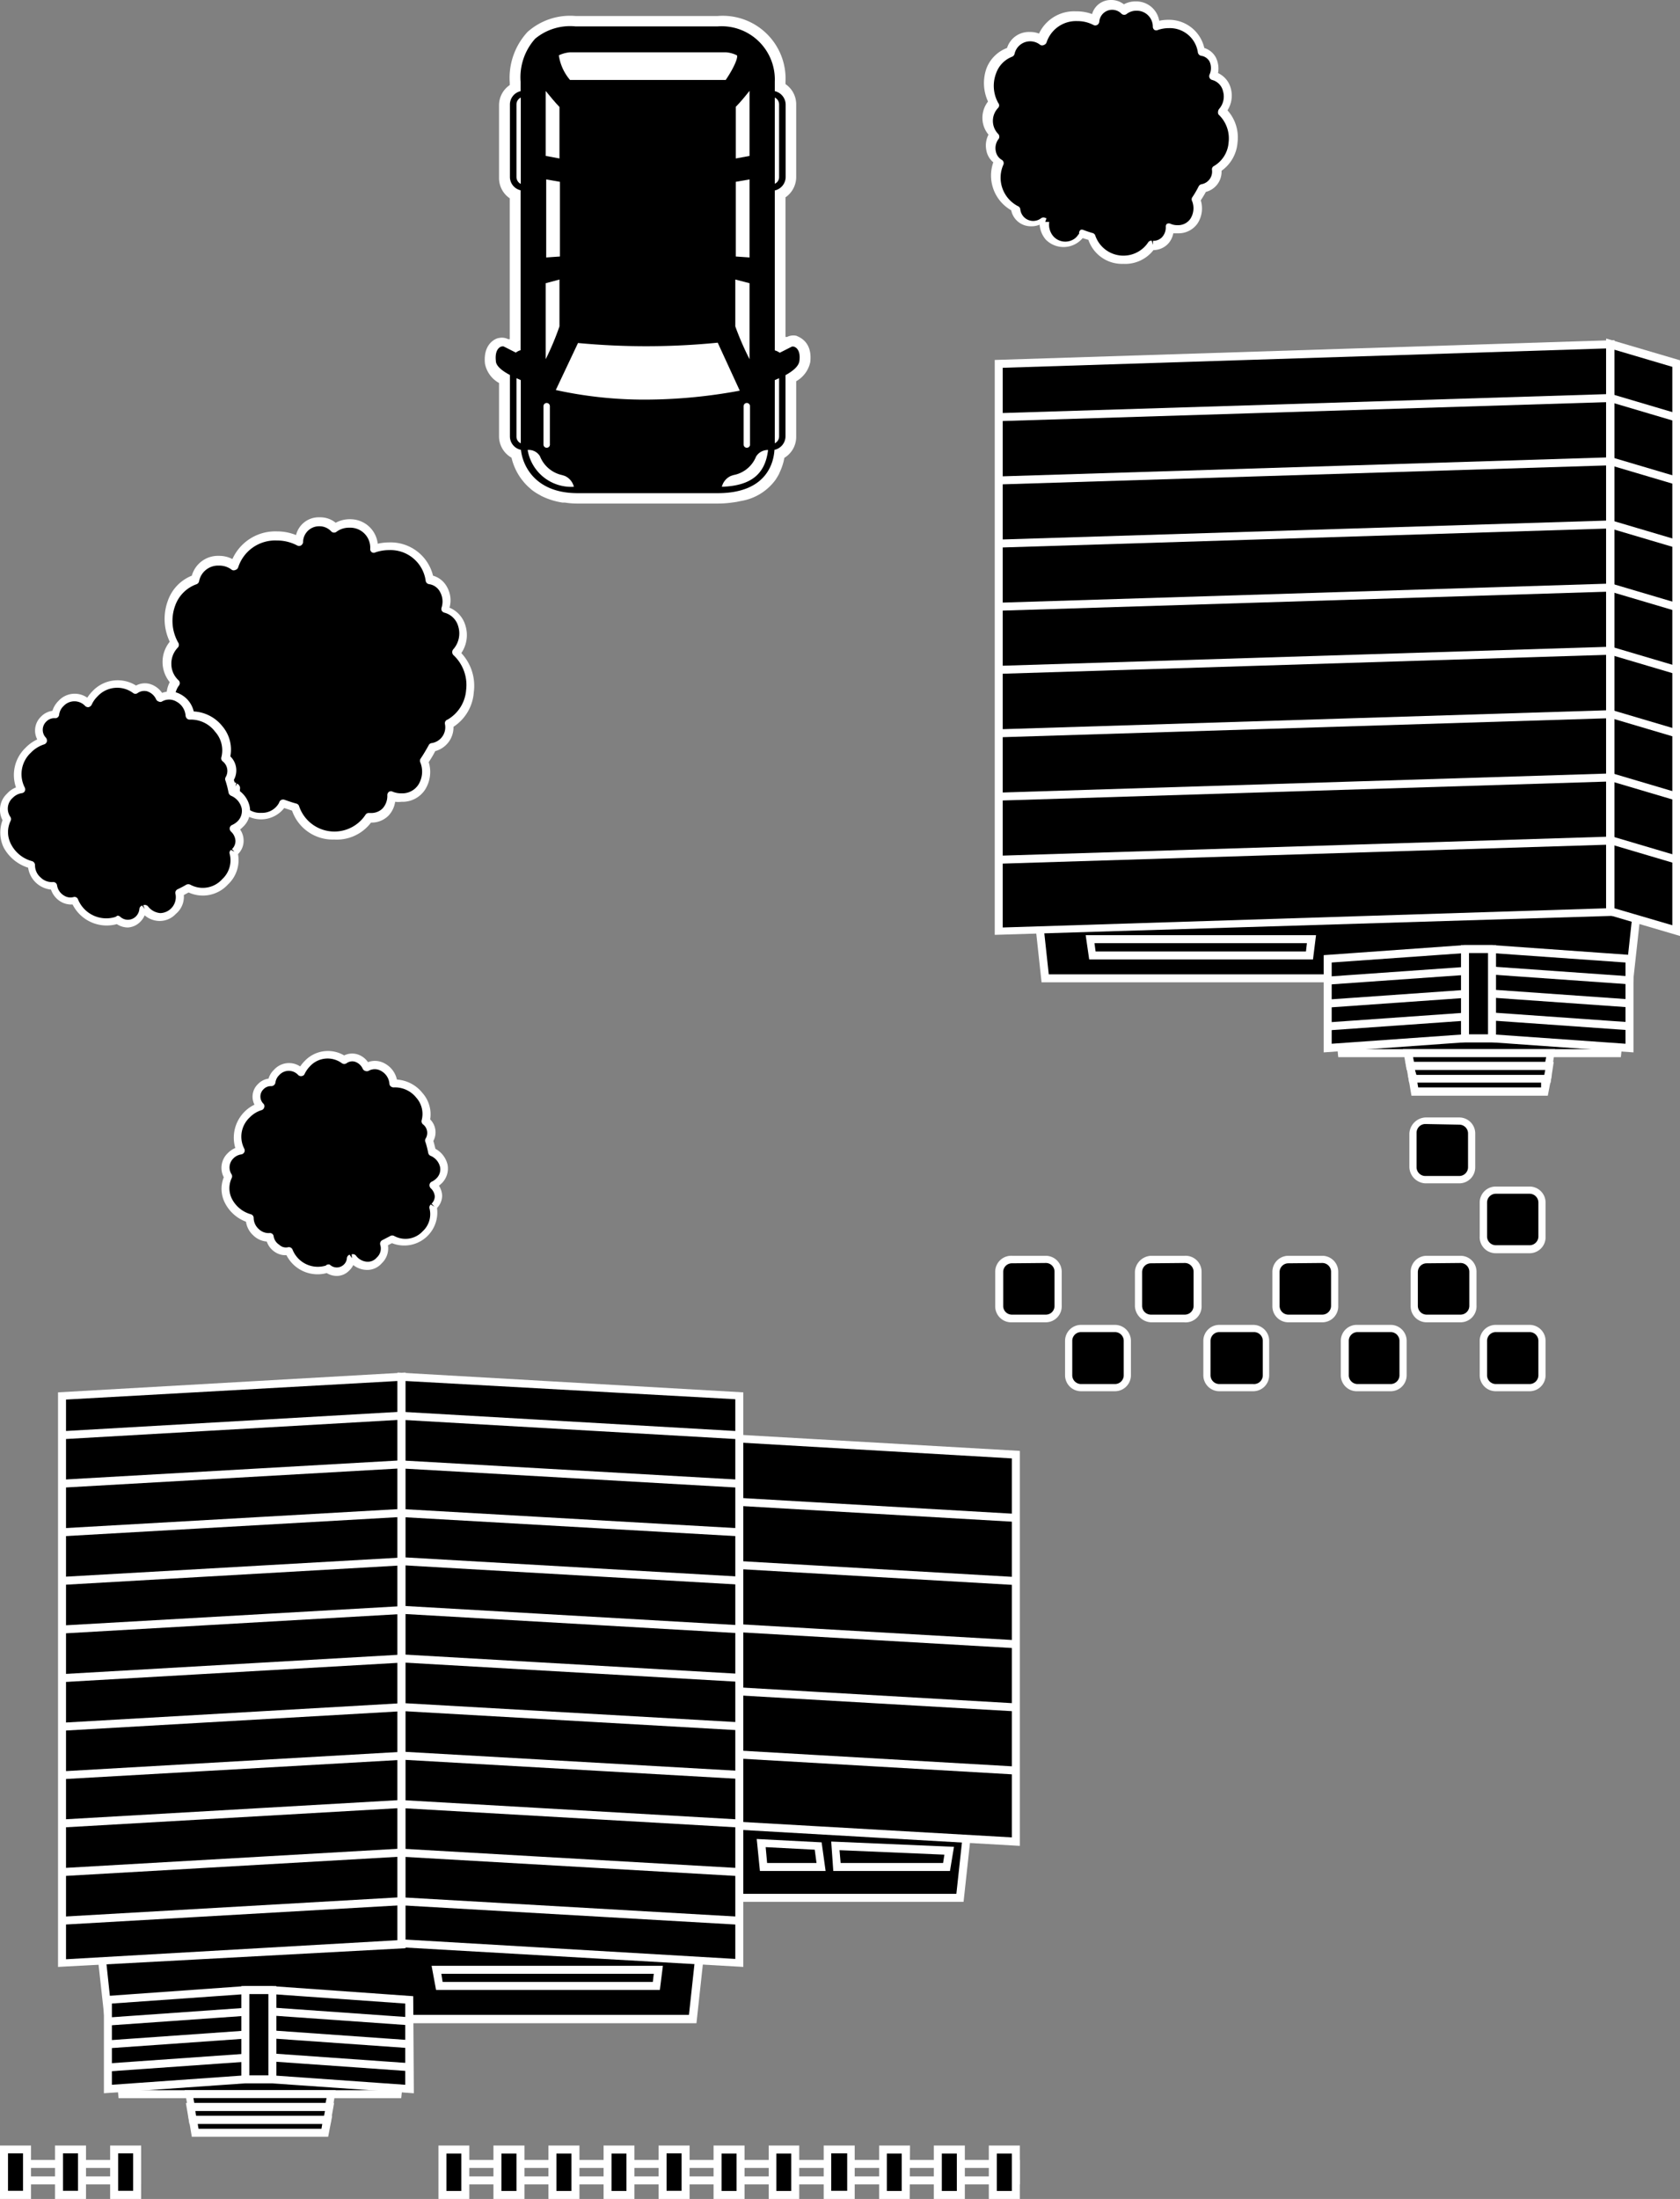 <svg xmlns="http://www.w3.org/2000/svg" viewBox="0 0 105.1 137.51"><rect x="0" y="0" width="105.1" height="137.51" fill="#808080" stroke="none"/><defs><style>.cls-1{fill:#fff;}</style></defs><g id="レイヤー_2" data-name="レイヤー 2"><g id="レイヤー_6" data-name="レイヤー 6"><path class="cls-1" d="M49.83,21a.87.87,0,0,0-.59.07l-.1,0V12.34a1.55,1.55,0,0,0,.67-1.27V6.53a1.53,1.53,0,0,0-.67-1.27V5.11A3.93,3.93,0,0,0,44.9,1H36a4,4,0,0,0-3,1,4.23,4.23,0,0,0-1.11,3.17v.15a1.52,1.52,0,0,0-.67,1.27v4.54a1.52,1.52,0,0,0,.67,1.27v8.81l-.1,0a.86.86,0,0,0-.59-.07c-.11,0-1,.29-.86,1.61a1.77,1.77,0,0,0,.88,1.2V27.3A1.53,1.53,0,0,0,32,28.62a3.6,3.6,0,0,0,.69,1.43l.09.11a3.23,3.23,0,0,0,.37.37l.1.09a3.2,3.2,0,0,0,.51.33l.1.06a4.49,4.49,0,0,0,1.34.42l.15,0a5,5,0,0,0,.79.06h8.76a6.73,6.73,0,0,0,.8-.05l.36-.05.29-.06A3.34,3.34,0,0,0,48.52,30c.08-.12.15-.24.21-.35l.06-.14a3.55,3.55,0,0,0,.28-.88,1.53,1.53,0,0,0,.74-1.31V23.84a1.8,1.8,0,0,0,.88-1.2C50.84,21.32,49.93,21.06,49.83,21ZM45.27,3.93a4.42,4.42,0,0,1-.23.4H36a3.31,3.31,0,0,1-.22-.39Zm-.11,6.73a.88.88,0,0,0-.2.55v5a.93.93,0,0,0,.18.51.86.86,0,0,0-.18.49v3.16h0a46.17,46.17,0,0,1-8.8,0h0V17.22a.8.8,0,0,0-.18-.49.85.85,0,0,0,.18-.51v-5a.87.87,0,0,0-.19-.55.87.87,0,0,0,.19-.51V6.61a.85.85,0,0,0-.2-.54h9.28a.89.89,0,0,0-.21.54v3.54A.82.82,0,0,0,45.16,10.66Zm-8.6,11.5a47.7,47.7,0,0,0,7.93,0l.82,1.76a32.93,32.93,0,0,1-5,.4,26.37,26.37,0,0,1-4.62-.41ZM33.73,4.28a2.84,2.84,0,0,1,.17-.58,2.62,2.62,0,0,0,.14.55A1.09,1.09,0,0,0,33.73,4.28ZM45.58,28.69l-.19.06a1.92,1.92,0,0,0-1.11,1h-7.5a1.92,1.92,0,0,0-1.11-1l-.19-.06a.91.91,0,0,1-.61-.39.83.83,0,0,0,.2-.53V25.54a27.09,27.09,0,0,0,5.29.51,34.1,34.1,0,0,0,5.49-.46v2.18a.89.89,0,0,0,.27.63A1,1,0,0,1,45.58,28.69ZM47,4.25a1.74,1.74,0,0,0,.1-.41,2.41,2.41,0,0,1,.17.43A1.23,1.23,0,0,0,47,4.25Z"/><path d="M49.67,21.68a.23.23,0,0,0-.14,0l-.75.38a1,1,0,0,0-.31-.15v-10a.87.87,0,0,0,.68-.83V6.53a.87.87,0,0,0-.68-.83V5.11A3.33,3.33,0,0,0,44.9,1.65H36a3.43,3.43,0,0,0-2.52.77,3.61,3.61,0,0,0-.91,2.69V5.7a.86.86,0,0,0-.67.83v4.54a.86.86,0,0,0,.67.83v10a.85.85,0,0,0-.3.15l-.75-.38a.23.23,0,0,0-.14,0c-.05,0-.44.13-.36.89,0,.35.45.66.88.89V27.3a.86.86,0,0,0,.69.83c.09.9.82,2.71,3.55,2.71h8.76c3.05,0,3.5-1.89,3.55-2.71a.87.87,0,0,0,.69-.84V23.46c.42-.23.83-.54.87-.89C50.11,21.81,49.71,21.69,49.67,21.68ZM32.31,11.07V6.53a.48.48,0,0,1,.27-.43v5.4A.48.48,0,0,1,32.31,11.07Zm0,16.23V23.65l.27.12v3.95A.45.45,0,0,1,32.31,27.3ZM48.74,6.53v4.54a.45.45,0,0,1-.27.42V6.1A.48.48,0,0,1,48.74,6.53Zm0,20.76a.48.48,0,0,1-.27.43V23.77l.27-.12Z"/><path class="cls-1" d="M35.67,3.27a2,2,0,0,0-.71.19A3.06,3.06,0,0,0,35.66,5H45.4c.5-.73.79-1.41.7-1.54a1.8,1.8,0,0,0-.7-.19H35.67Z"/><path class="cls-1" d="M46.89,9.75V5.68c-.25.32-.6.74-.86,1V9.91Z"/><polygon class="cls-1" points="46.89 16.1 46.89 11.22 46.03 11.37 46.03 16.04 46.89 16.1"/><path class="cls-1" d="M46.89,22.46V17.71L46,17.48v2.93A17.66,17.66,0,0,0,46.89,22.46Z"/><path class="cls-1" d="M35,9.91V6.69c-.26-.27-.61-.69-.86-1V9.75Z"/><polygon class="cls-1" points="35.03 16.04 35.03 11.37 34.17 11.22 34.17 16.1 35.03 16.04"/><path class="cls-1" d="M35,20.41V17.48l-.86.23v4.75A17,17,0,0,0,35,20.41Z"/><path class="cls-1" d="M36.16,21.45l-1.39,2.94a25.85,25.85,0,0,0,5.59.6,32.58,32.58,0,0,0,5.92-.56l-1.38-3A45.55,45.55,0,0,1,36.16,21.45Z"/><path class="cls-1" d="M45.88,29.71l-.15.05a1,1,0,0,0-.57.68c1.81-.06,2.71-.78,2.89-2.3h0a.86.86,0,0,0-.75.41A1.9,1.9,0,0,1,45.88,29.71Z"/><path class="cls-1" d="M35.9,30.44a1,1,0,0,0-.57-.68l-.16-.05a1.93,1.93,0,0,1-1.39-1.18.81.81,0,0,0-.77-.39A2.76,2.76,0,0,0,35.9,30.44Z"/><path class="cls-1" d="M34.2,28a.2.2,0,0,1-.2-.2V25.4a.2.2,0,1,1,.4,0v2.37A.2.2,0,0,1,34.2,28Z"/><path class="cls-1" d="M46.72,28a.2.2,0,0,1-.2-.2V25.4a.2.2,0,0,1,.4,0v2.37A.2.2,0,0,1,46.72,28Z"/><polygon points="101.94 61.18 65.39 61.18 64.78 55.6 102.55 55.6 101.94 61.18"/><path class="cls-1" d="M102.16,61.43h-37l-.66-6.08h38.33Zm-36.55-.5h36.11l.55-5.08H65.06Z"/><polygon points="101.18 65.86 83.95 65.86 83.66 63.07 101.47 63.07 101.18 65.86"/><path class="cls-1" d="M101.4,66.11H83.72l-.33-3.29h18.35Zm-17.22-.5H101l.24-2.29H83.94Z"/><polygon points="96.88 66.66 88.25 66.66 88.1 65.86 97.03 65.86 96.88 66.66"/><path class="cls-1" d="M97.09,66.91H88l-.23-1.3h9.51Zm-8.63-.5h8.21l.06-.3H88.4Z"/><polygon points="96.76 67.47 88.36 67.47 88.23 66.66 96.9 66.66 96.76 67.47"/><path class="cls-1" d="M97,67.72H88.16l-.23-1.31H97.2Zm-8.39-.5h8l.06-.31H88.52Z"/><polygon points="96.62 68.27 88.51 68.27 88.38 67.47 96.75 67.47 96.62 68.27"/><path class="cls-1" d="M96.83,68.52H88.3l-.22-1.3h9ZM88.72,68h7.69l0-.3H88.67Z"/><polygon points="101.94 65.54 93.34 64.93 91.65 64.93 83.06 65.54 83.06 59.96 91.65 59.35 93.34 59.35 101.94 59.96 101.94 65.54"/><path class="cls-1" d="M102.19,65.81l-8.86-.63H91.65l-8.84.63V59.73l8.82-.63h1.71l8.85.63Zm-8.85-1.13,8.35.59V60.19l-8.36-.59H91.65l-8.34.59v5.08l8.32-.59Z"/><polygon points="100.73 56.98 62.48 58.2 62.48 22.75 100.73 21.53 100.73 56.98"/><path class="cls-1" d="M62.23,58.46V22.51L101,21.27v36ZM62.73,23v35l37.75-1.2V21.79Z"/><rect class="cls-1" x="62.47" y="25.24" width="38.27" height="0.5" transform="translate(-0.76 2.56) rotate(-1.79)"/><rect class="cls-1" x="62.47" y="29.19" width="38.27" height="0.5" transform="translate(-0.88 2.57) rotate(-1.79)"/><rect class="cls-1" x="62.47" y="33.14" width="38.27" height="0.5" transform="translate(-1 2.57) rotate(-1.79)"/><rect class="cls-1" x="62.47" y="37.09" width="38.27" height="0.5" transform="translate(-1.13 2.57) rotate(-1.79)"/><rect class="cls-1" x="62.47" y="41.04" width="38.27" height="0.5" transform="translate(-1.25 2.57) rotate(-1.79)"/><rect class="cls-1" x="62.47" y="45.01" width="38.27" height="0.5" transform="translate(-1.38 2.57) rotate(-1.79)"/><rect class="cls-1" x="62.47" y="48.96" width="38.27" height="0.5" transform="translate(-1.5 2.58) rotate(-1.79)"/><rect class="cls-1" x="62.47" y="52.91" width="38.27" height="0.5" transform="translate(-1.62 2.58) rotate(-1.79)"/><polygon points="100.73 56.98 104.85 58.2 104.85 22.75 100.73 21.53 100.73 56.98"/><path class="cls-1" d="M105.1,58.53l-4.62-1.36v-36l4.62,1.36ZM101,56.8l3.62,1.06V22.94L101,21.87Z"/><polygon class="cls-1" points="104.78 26.34 100.66 25.12 100.8 24.64 104.92 25.86 104.78 26.34"/><polygon class="cls-1" points="104.78 30.29 100.66 29.07 100.8 28.59 104.92 29.81 104.78 30.29"/><polygon class="cls-1" points="104.78 34.24 100.66 33.02 100.8 32.54 104.92 33.76 104.78 34.24"/><polygon class="cls-1" points="104.78 38.19 100.66 36.97 100.8 36.49 104.92 37.71 104.78 38.19"/><polygon class="cls-1" points="104.78 42.14 100.66 40.92 100.8 40.44 104.92 41.66 104.78 42.14"/><polygon class="cls-1" points="104.78 46.09 100.66 44.87 100.8 44.39 104.92 45.61 104.78 46.09"/><polygon class="cls-1" points="104.78 50.04 100.66 48.82 100.8 48.34 104.92 49.56 104.78 50.04"/><polygon class="cls-1" points="104.78 53.99 100.66 52.77 100.8 52.29 104.92 53.51 104.78 53.99"/><line x1="91.65" y1="60.71" x2="83.06" y2="61.32"/><rect class="cls-1" x="83.05" y="60.76" width="8.62" height="0.5" transform="translate(-4.08 6.3) rotate(-4.03)"/><line x1="91.65" y1="62.14" x2="83.06" y2="62.75"/><rect class="cls-1" x="83.05" y="62.2" width="8.62" height="0.5" transform="translate(-4.18 6.3) rotate(-4.03)"/><line x1="91.65" y1="63.57" x2="83.06" y2="64.18"/><rect class="cls-1" x="83.05" y="63.63" width="8.62" height="0.5" transform="translate(-4.28 6.3) rotate(-4.03)"/><line x1="101.98" y1="61.32" x2="93.38" y2="60.71"/><rect class="cls-1" x="97.43" y="56.7" width="0.5" height="8.62" transform="translate(29.93 154.14) rotate(-85.96)"/><line x1="101.98" y1="62.75" x2="93.38" y2="62.14"/><rect class="cls-1" x="97.43" y="58.14" width="0.5" height="8.62" transform="translate(28.5 155.48) rotate(-85.96)"/><line x1="101.98" y1="64.18" x2="93.38" y2="63.57"/><rect class="cls-1" x="97.43" y="59.57" width="0.5" height="8.62" transform="translate(27.07 156.81) rotate(-85.96)"/><rect x="91.65" y="59.35" width="1.69" height="5.58"/><path class="cls-1" d="M93.59,65.18H91.4V59.1h2.19Zm-1.69-.5h1.19V59.6H91.9Z"/><path class="cls-1" d="M82.14,60h-14l-.22-1.52H82.33Zm-13.6-.5H81.7l.06-.52H68.47Z"/><rect x="88.37" y="70.08" width="3.72" height="3.72" rx="0.8"/><path class="cls-1" d="M91.29,74H89.17a1.05,1.05,0,0,1-1-1V70.88a1.06,1.06,0,0,1,1-1h2.12a1,1,0,0,1,1,1V73A1,1,0,0,1,91.29,74Zm-2.12-3.71a.55.55,0,0,0-.55.55V73a.55.55,0,0,0,.55.54h2.12a.55.55,0,0,0,.55-.54V70.88a.55.55,0,0,0-.55-.55Z"/><rect x="92.78" y="74.4" width="3.72" height="3.72" rx="0.8"/><path class="cls-1" d="M95.69,78.37H93.57a1,1,0,0,1-1-1.05V75.2a1,1,0,0,1,1-1h2.12a1,1,0,0,1,1,1v2.12A1,1,0,0,1,95.69,78.37Zm-2.12-3.72a.55.55,0,0,0-.54.55v2.12a.55.55,0,0,0,.54.55h2.12a.55.55,0,0,0,.55-.55V75.2a.55.55,0,0,0-.55-.55Z"/><rect x="92.78" y="83.05" width="3.72" height="3.72" rx="0.8"/><path class="cls-1" d="M95.69,87H93.57a1,1,0,0,1-1-1V83.85a1,1,0,0,1,1-1h2.12a1,1,0,0,1,1,1V86A1,1,0,0,1,95.69,87ZM93.57,83.3a.55.55,0,0,0-.54.55V86a.55.55,0,0,0,.54.55h2.12a.55.55,0,0,0,.55-.55V83.85a.55.55,0,0,0-.55-.55Z"/><rect x="88.45" y="78.73" width="3.72" height="3.72" rx="0.8"/><path class="cls-1" d="M91.37,82.69H89.25a1,1,0,0,1-1-1V79.53a1,1,0,0,1,1-1h2.12a1,1,0,0,1,1,1v2.11A1,1,0,0,1,91.37,82.69ZM89.25,79a.55.55,0,0,0-.55.55v2.11a.55.55,0,0,0,.55.55h2.12a.55.55,0,0,0,.55-.55V79.53a.55.55,0,0,0-.55-.55Z"/><rect x="71.15" y="78.73" width="3.72" height="3.72" rx="0.8"/><path class="cls-1" d="M74.07,82.69H72a1.06,1.06,0,0,1-1-1V79.53a1.06,1.06,0,0,1,1-1h2.12a1,1,0,0,1,1.05,1v2.11A1,1,0,0,1,74.07,82.69ZM72,79a.55.55,0,0,0-.55.55v2.11a.55.55,0,0,0,.55.55h2.12a.55.55,0,0,0,.55-.55V79.53a.55.55,0,0,0-.55-.55Z"/><rect x="75.48" y="83.05" width="3.72" height="3.72" rx="0.8" transform="translate(-7.57 162.25) rotate(-90)"/><path class="cls-1" d="M78.4,87H76.28a1,1,0,0,1-1-1V83.85a1,1,0,0,1,1-1H78.4a1,1,0,0,1,1,1V86A1,1,0,0,1,78.4,87ZM76.28,83.3a.55.55,0,0,0-.55.55V86a.55.55,0,0,0,.55.55H78.4A.55.55,0,0,0,79,86V83.85a.55.55,0,0,0-.55-.55Z"/><rect x="62.51" y="78.73" width="3.72" height="3.72" rx="0.8"/><path class="cls-1" d="M65.42,82.69H63.31a1,1,0,0,1-1.05-1V79.53a1,1,0,0,1,1.05-1h2.11a1,1,0,0,1,1,1v2.11A1,1,0,0,1,65.42,82.69ZM63.31,79a.54.54,0,0,0-.55.55v2.11a.54.54,0,0,0,.55.55h2.11a.54.54,0,0,0,.55-.55V79.53a.54.54,0,0,0-.55-.55Z"/><rect x="66.83" y="83.05" width="3.72" height="3.72" rx="0.8" transform="translate(-16.22 153.6) rotate(-90)"/><path class="cls-1" d="M69.75,87H67.63a1,1,0,0,1-1-1V83.85a1,1,0,0,1,1-1h2.12a1,1,0,0,1,1,1V86A1,1,0,0,1,69.75,87ZM67.63,83.3a.55.55,0,0,0-.55.55V86a.55.55,0,0,0,.55.55h2.12A.55.55,0,0,0,70.3,86V83.85a.55.55,0,0,0-.55-.55Z"/><rect x="79.8" y="78.73" width="3.72" height="3.72" rx="0.8" transform="translate(1.08 162.25) rotate(-90)"/><path class="cls-1" d="M82.72,82.69H80.6a1,1,0,0,1-1-1V79.53a1,1,0,0,1,1-1h2.12a1,1,0,0,1,1,1v2.11A1,1,0,0,1,82.72,82.69ZM80.6,79a.55.55,0,0,0-.55.55v2.11a.55.55,0,0,0,.55.55h2.12a.55.55,0,0,0,.55-.55V79.53a.55.55,0,0,0-.55-.55Z"/><rect x="84.13" y="83.05" width="3.72" height="3.72" rx="0.8" transform="translate(1.08 170.89) rotate(-90)"/><path class="cls-1" d="M87,87H84.93a1,1,0,0,1-1.05-1V83.85a1,1,0,0,1,1.05-1H87a1,1,0,0,1,1,1V86A1,1,0,0,1,87,87ZM84.93,83.3a.55.55,0,0,0-.55.55V86a.55.55,0,0,0,.55.55H87a.55.55,0,0,0,.55-.55V83.85A.55.55,0,0,0,87,83.3Z"/><polygon points="60.05 118.68 42.32 118.68 42.93 113.11 60.66 113.11 60.05 118.68"/><path class="cls-1" d="M60.28,118.93H42l.66-6.07H60.94Zm-17.68-.5H59.83l.55-5.07H43.15Z"/><polygon points="42.42 113.95 63.55 115.17 63.55 90.97 42.42 89.75 42.42 113.95"/><path class="cls-1" d="M63.8,115.43l-21.63-1.24V89.49L63.8,90.73Zm-21.13-1.71L63.3,114.9V91.2L42.67,90Z"/><polygon class="cls-1" points="63.54 95.17 42.41 93.95 42.43 93.45 63.56 94.67 63.54 95.17"/><polygon class="cls-1" points="63.54 99.12 42.41 97.9 42.43 97.4 63.56 98.62 63.54 99.12"/><polygon class="cls-1" points="63.54 103.07 42.41 101.85 42.43 101.35 63.56 102.57 63.54 103.07"/><polygon class="cls-1" points="63.54 107.02 42.41 105.8 42.43 105.3 63.56 106.52 63.54 107.02"/><polygon class="cls-1" points="63.54 110.97 42.41 109.75 42.43 109.25 63.56 110.47 63.54 110.97"/><polygon points="43.34 126.28 6.79 126.28 6.18 120.7 43.95 120.7 43.34 126.28"/><path class="cls-1" d="M43.57,126.52h-37l-.67-6.07H44.23ZM7,126h36.1l.55-5.07H6.46Z"/><polygon points="25.12 121.55 3.88 122.76 3.88 87.31 25.12 86.09 25.12 121.55"/><path class="cls-1" d="M3.63,123V87.07l21.74-1.24v36Zm.5-35.48v35l20.74-1.19V86.36Z"/><polygon class="cls-1" points="3.9 90 3.87 89.5 25.11 88.28 25.14 88.78 3.9 90"/><polygon class="cls-1" points="3.9 93.03 3.87 92.53 25.11 91.32 25.14 91.82 3.9 93.03"/><polygon class="cls-1" points="3.9 96.07 3.87 95.57 25.11 94.36 25.14 94.86 3.9 96.07"/><polygon class="cls-1" points="3.9 99.11 3.87 98.61 25.11 97.4 25.14 97.89 3.9 99.11"/><polygon class="cls-1" points="3.9 102.15 3.87 101.65 25.11 100.44 25.14 100.93 3.9 102.15"/><polygon class="cls-1" points="3.9 105.19 3.87 104.69 25.11 103.47 25.14 103.97 3.9 105.19"/><polygon class="cls-1" points="3.9 108.23 3.87 107.73 25.11 106.51 25.14 107.01 3.9 108.23"/><polygon class="cls-1" points="3.9 111.26 3.87 110.77 25.11 109.55 25.14 110.05 3.9 111.26"/><polygon class="cls-1" points="3.9 114.28 3.87 113.78 25.11 112.56 25.14 113.06 3.9 114.28"/><polygon class="cls-1" points="3.9 117.32 3.87 116.82 25.11 115.6 25.14 116.1 3.9 117.32"/><polygon class="cls-1" points="3.9 120.36 3.87 119.86 25.11 118.64 25.14 119.14 3.9 120.36"/><polygon points="25.12 121.55 46.25 122.76 46.25 87.31 25.12 86.09 25.12 121.55"/><path class="cls-1" d="M46.5,123l-21.63-1.24V85.83L46.5,87.07Zm-21.13-1.71L46,122.5v-35L25.37,86.36Z"/><polygon points="24.88 130.96 7.65 130.96 7.36 128.17 25.16 128.17 24.88 130.96"/><path class="cls-1" d="M25.1,131.21H7.42l-.33-3.29H25.44Zm-17.23-.5H24.65l.24-2.29H7.64Z"/><polygon points="20.58 131.76 11.95 131.76 11.8 130.96 20.72 130.96 20.58 131.76"/><path class="cls-1" d="M20.79,132h-9l-.24-1.3H21Zm-8.64-.5h8.22l.06-.3H12.1Z"/><polygon points="20.46 132.57 12.06 132.57 11.93 131.76 20.6 131.76 20.46 132.57"/><path class="cls-1" d="M20.67,132.82H11.85l-.22-1.31H20.9Zm-8.4-.5h8l.06-.31H12.22Z"/><polygon points="20.32 133.37 12.21 133.37 12.07 132.57 20.45 132.57 20.32 133.37"/><path class="cls-1" d="M20.53,133.62H12l-.22-1.3h9Zm-8.11-.5h7.69l.05-.3H12.37Z"/><polygon points="25.64 130.63 17.04 130.03 15.35 130.03 6.75 130.63 6.75 125.06 15.35 124.45 17.04 124.45 25.64 125.06 25.64 130.63"/><path class="cls-1" d="M25.89,130.9,17,130.28H15.35l-8.85.62v-6.07l8.83-.63H17l8.85.63ZM17,129.78l8.35.59v-5.08L17,124.7H15.35L7,125.29v5.08l8.33-.59Z"/><line x1="15.35" y1="125.81" x2="6.75" y2="126.41"/><rect class="cls-1" x="6.74" y="125.86" width="8.62" height="0.5" transform="translate(-8.84 1.09) rotate(-4.03)"/><line x1="15.35" y1="127.24" x2="6.75" y2="127.85"/><rect class="cls-1" x="6.74" y="127.29" width="8.62" height="0.5" transform="translate(-8.94 1.09) rotate(-4.03)"/><line x1="15.35" y1="128.67" x2="6.75" y2="129.28"/><rect class="cls-1" x="6.74" y="128.73" width="8.62" height="0.5" transform="translate(-9.05 1.1) rotate(-4.03)"/><line x1="25.68" y1="126.41" x2="17.08" y2="125.81"/><rect class="cls-1" x="21.13" y="121.8" width="0.5" height="8.62" transform="translate(-105.93 138.54) rotate(-85.96)"/><line x1="25.68" y1="127.85" x2="17.08" y2="127.24"/><rect class="cls-1" x="21.13" y="123.23" width="0.5" height="8.62" transform="translate(-107.36 139.87) rotate(-85.96)"/><line x1="25.68" y1="129.28" x2="17.08" y2="128.67"/><rect class="cls-1" x="21.13" y="124.67" width="0.5" height="8.62" transform="translate(-108.79 141.21) rotate(-85.96)"/><rect x="15.35" y="124.45" width="1.69" height="5.58"/><path class="cls-1" d="M17.29,130.28H15.1V124.2h2.19Zm-1.69-.5h1.19V124.7H15.6Z"/><path class="cls-1" d="M41.28,124.44h-14L27,122.93H41.47Zm-13.59-.5H40.84l.06-.51H27.61Z"/><path class="cls-1" d="M59.43,117h-7.3L52,115.16l7.68.33Zm-6.84-.5H59l.08-.52-6.56-.28Z"/><path class="cls-1" d="M51.65,117H47.54l-.2-2,4.06.21Zm-3.66-.5h3.09l-.11-.83-3.07-.16Z"/><polygon class="cls-1" points="46.21 120.36 24.97 119.14 25 118.64 46.24 119.86 46.21 120.36"/><polygon class="cls-1" points="46.21 117.32 24.97 116.1 25 115.6 46.24 116.82 46.21 117.32"/><polygon class="cls-1" points="46.21 114.28 24.97 113.06 25 112.56 46.24 113.78 46.21 114.28"/><polygon class="cls-1" points="46.21 111.24 24.97 110.03 25 109.53 46.24 110.74 46.21 111.24"/><polygon class="cls-1" points="46.21 108.2 24.97 106.99 25 106.49 46.24 107.7 46.21 108.2"/><polygon class="cls-1" points="46.21 105.17 24.97 103.95 25 103.45 46.24 104.67 46.21 105.17"/><polygon class="cls-1" points="46.21 102.13 24.97 100.91 25 100.41 46.24 101.63 46.21 102.13"/><polygon class="cls-1" points="46.21 99.09 24.97 97.87 25 97.37 46.24 98.59 46.21 99.09"/><polygon class="cls-1" points="46.21 96.07 24.97 94.86 25 94.36 46.24 95.57 46.21 96.07"/><polygon class="cls-1" points="46.21 93.03 24.97 91.82 25 91.32 46.24 92.53 46.21 93.03"/><polygon class="cls-1" points="46.21 90 24.97 88.78 25 88.28 46.24 89.5 46.21 90"/><path class="cls-1" d="M63.8,136.6H28.69v-1.53H63.8Zm-34.61-.5H63.3v-.53H29.19Z"/><rect x="27.67" y="134.42" width="1.44" height="2.84"/><path class="cls-1" d="M29.36,137.51H27.43v-3.34h1.93Zm-1.43-.5h.93v-2.34h-.93Z"/><rect x="31.12" y="134.42" width="1.44" height="2.84"/><path class="cls-1" d="M32.81,137.51H30.87v-3.34h1.94Zm-1.44-.5h.94v-2.34h-.94Z"/><rect x="34.56" y="134.42" width="1.44" height="2.84"/><path class="cls-1" d="M36.25,137.51H34.31v-3.34h1.94Zm-1.44-.5h.94v-2.34h-.94Z"/><rect x="38.01" y="134.42" width="1.44" height="2.84"/><path class="cls-1" d="M39.69,137.51H37.76v-3.34h1.93Zm-1.43-.5h.93v-2.34h-.93Z"/><rect x="41.45" y="134.42" width="1.44" height="2.84"/><path class="cls-1" d="M43.14,137.51H41.2v-3.34h1.94ZM41.7,137h.94v-2.34H41.7Z"/><rect x="44.89" y="134.42" width="1.44" height="2.84"/><path class="cls-1" d="M46.58,137.51H44.64v-3.34h1.94Zm-1.44-.5h.94v-2.34h-.94Z"/><rect x="48.34" y="134.42" width="1.44" height="2.84"/><path class="cls-1" d="M50,137.51H48.09v-3.34H50Zm-1.43-.5h.93v-2.34h-.93Z"/><rect x="51.78" y="134.42" width="1.44" height="2.84"/><path class="cls-1" d="M53.47,137.51H51.53v-3.34h1.94ZM52,137H53v-2.34H52Z"/><rect x="55.23" y="134.42" width="1.44" height="2.84"/><path class="cls-1" d="M56.91,137.51H55v-3.34h1.93Zm-1.43-.5h.93v-2.34h-.93Z"/><rect x="58.67" y="134.42" width="1.44" height="2.84"/><path class="cls-1" d="M60.36,137.51H58.42v-3.34h1.94Zm-1.44-.5h.94v-2.34h-.94Z"/><rect x="62.11" y="134.42" width="1.44" height="2.84"/><path class="cls-1" d="M63.8,137.51H61.86v-3.34H63.8Zm-1.44-.5h.94v-2.34h-.94Z"/><path class="cls-1" d="M8.83,136.6H0v-1.53H8.83ZM.5,136.1H8.33v-.53H.5Z"/><rect x="0.25" y="134.42" width="1.44" height="2.84"/><path class="cls-1" d="M1.94,137.51H0v-3.34H1.94ZM.5,137h.94v-2.34H.5Z"/><rect x="3.69" y="134.42" width="1.44" height="2.84"/><path class="cls-1" d="M5.38,137.51H3.44v-3.34H5.38ZM3.94,137h.94v-2.34H3.94Z"/><rect x="7.14" y="134.42" width="1.44" height="2.84"/><path class="cls-1" d="M8.83,137.51H6.89v-3.34H8.83ZM7.39,137h.94v-2.34H7.39Z"/><path d="M28.51,40.81a1.66,1.66,0,0,0-.69-2.7,1.34,1.34,0,0,0-.94-1.86,2.48,2.48,0,0,0-2.54-2.13,2.75,2.75,0,0,0-.93.16,1.51,1.51,0,0,0-1.55-1.56,1.55,1.55,0,0,0-.94.29,1.27,1.27,0,0,0-1-.41,1.24,1.24,0,0,0-1.28,1.21,2.89,2.89,0,0,0-1.39-.34,2.68,2.68,0,0,0-2.66,1.85,1.52,1.52,0,0,0-1-.32,1.48,1.48,0,0,0-1.5,1.18,2.77,2.77,0,0,0-1.27,4,1.73,1.73,0,0,0,0,2.46,1.41,1.41,0,0,0,.36,2,2.77,2.77,0,0,0,1.28,3.58,1.24,1.24,0,0,0,1.28,1.17,1.28,1.28,0,0,0,.83-.29l.06,0,.05,0A1.54,1.54,0,0,0,16.34,51a1.44,1.44,0,0,0,1.33-.76c.27.1.53.18.8.26a2.58,2.58,0,0,0,4.6.6h.13a1.26,1.26,0,0,0,1.28-1.38,1.54,1.54,0,0,0,.63.12,1.59,1.59,0,0,0,1.42-2.26,8.7,8.7,0,0,0,.53-.89,1.26,1.26,0,0,0,1-1.43A2.83,2.83,0,0,0,28.51,40.81Z"/><path class="cls-1" d="M20.91,52.5a2.69,2.69,0,0,1-2.64-1.81l-.49-.16a1.84,1.84,0,0,1-2.78.14,2,2,0,0,1-.46-1.18,1.51,1.51,0,0,1-.68.15,1.49,1.49,0,0,1-1.51-1.25A3,3,0,0,1,11,44.74a1.42,1.42,0,0,1-.54-.89,1.74,1.74,0,0,1,.16-1.19,2,2,0,0,1,0-2.53,3.3,3.3,0,0,1-.12-2.56A2.61,2.61,0,0,1,12,36a1.7,1.7,0,0,1,1.7-1.24,1.8,1.8,0,0,1,.84.2,2.94,2.94,0,0,1,2.78-1.73,3.17,3.17,0,0,1,1.2.23A1.46,1.46,0,0,1,20,32.35a1.52,1.52,0,0,1,1,.34,1.83,1.83,0,0,1,.91-.22A1.72,1.72,0,0,1,23.63,34a3.36,3.36,0,0,1,.71-.08A2.73,2.73,0,0,1,27.09,36a1.43,1.43,0,0,1,.86.68A1.69,1.69,0,0,1,28.12,38a1.73,1.73,0,0,1,1,1.13,2,2,0,0,1-.26,1.71,3,3,0,0,1,.78,2.45,2.81,2.81,0,0,1-1.27,2.16,1.54,1.54,0,0,1-1.14,1.52,7,7,0,0,1-.41.69,2.07,2.07,0,0,1-.24,1.74,1.69,1.69,0,0,1-1.46.74,1.75,1.75,0,0,1-.4,0,1.59,1.59,0,0,1-.42.87,1.49,1.49,0,0,1-1.09.43A2.68,2.68,0,0,1,20.91,52.5ZM17.67,50l.09,0c.26.09.51.18.77.25a.24.24,0,0,1,.18.16,2.33,2.33,0,0,0,4.15.55.24.24,0,0,1,.23-.12h.11a1,1,0,0,0,.73-.28,1.16,1.16,0,0,0,.3-.84.26.26,0,0,1,.11-.21.24.24,0,0,1,.23,0,1.4,1.4,0,0,0,.54.1,1.2,1.2,0,0,0,1.05-.52,1.54,1.54,0,0,0,.14-1.4.26.26,0,0,1,0-.23c.19-.28.36-.57.52-.86a.23.23,0,0,1,.18-.13,1,1,0,0,0,.84-1.17A.24.24,0,0,1,28,45a2.34,2.34,0,0,0,1.16-1.85,2.55,2.55,0,0,0-.8-2.19.27.27,0,0,1,0-.36,1.5,1.5,0,0,0,.31-1.42,1.22,1.22,0,0,0-.88-.87.28.28,0,0,1-.16-.13.28.28,0,0,1,0-.2A1.24,1.24,0,0,0,27.52,37a.91.91,0,0,0-.68-.47.25.25,0,0,1-.21-.21,2.22,2.22,0,0,0-2.29-1.92,2.66,2.66,0,0,0-.85.14.22.22,0,0,1-.22,0,.23.23,0,0,1-.11-.2A1.25,1.25,0,0,0,21.86,33a1.3,1.3,0,0,0-.79.24.25.25,0,0,1-.34,0,1,1,0,0,0-.77-.33,1,1,0,0,0-1,1,.28.28,0,0,1-.13.2.25.25,0,0,1-.24,0,2.68,2.68,0,0,0-1.27-.31,2.43,2.43,0,0,0-2.42,1.68.25.25,0,0,1-.17.16.24.24,0,0,1-.22,0,1.26,1.26,0,0,0-.81-.27,1.21,1.21,0,0,0-1.25,1,.26.26,0,0,1-.17.17,2.2,2.2,0,0,0-1.32,1.33,2.76,2.76,0,0,0,.18,2.3.26.26,0,0,1,0,.31,1.44,1.44,0,0,0-.42,1.07,1.38,1.38,0,0,0,.46,1,.25.25,0,0,1,0,.34,1.25,1.25,0,0,0-.2,1,1,1,0,0,0,.48.68.24.24,0,0,1,.11.31A2.53,2.53,0,0,0,12.68,48a.24.24,0,0,1,.15.2,1,1,0,0,0,1,1,1,1,0,0,0,.67-.23.24.24,0,0,1,.28,0l-.06.25.11-.22a.33.33,0,0,1,.19.28,1.48,1.48,0,0,0,.33,1.15,1.24,1.24,0,0,0,1,.4,1.2,1.2,0,0,0,1.11-.63A.26.26,0,0,1,17.67,50Z"/><path d="M76.45,6.94a1.35,1.35,0,0,0-.56-2.21,1.09,1.09,0,0,0-.76-1.51,2,2,0,0,0-2.07-1.73,2.28,2.28,0,0,0-.76.13A1.22,1.22,0,0,0,71.05.34a1.28,1.28,0,0,0-.78.25,1,1,0,0,0-.78-.34,1,1,0,0,0-1,1A2.36,2.36,0,0,0,67.32,1a2.2,2.2,0,0,0-2.17,1.5,1.28,1.28,0,0,0-.78-.25,1.2,1.2,0,0,0-1.22,1,2.26,2.26,0,0,0-1,3.25,1.41,1.41,0,0,0,0,2,1.16,1.16,0,0,0,.29,1.65,2.26,2.26,0,0,0,1,2.91,1,1,0,0,0,1,.95,1,1,0,0,0,.68-.24l0,0,0,0a1.26,1.26,0,0,0,1.25,1.49,1.19,1.19,0,0,0,1.09-.61c.21.08.43.15.65.21a2.11,2.11,0,0,0,3.75.49h.1a1,1,0,0,0,1.05-1.13,1.29,1.29,0,0,0,1.66-1.74,6.52,6.52,0,0,0,.43-.72,1.05,1.05,0,0,0,.86-1.17A2.3,2.3,0,0,0,76.45,6.94Z"/><path class="cls-1" d="M70.27,16.5A2.22,2.22,0,0,1,68.09,15l-.36-.11a1.56,1.56,0,0,1-2.31.09,1.61,1.61,0,0,1-.38-.93,1.27,1.27,0,0,1-.52.1,1.25,1.25,0,0,1-1.26-1,2.5,2.5,0,0,1-1.12-3,1.24,1.24,0,0,1-.43-.73,1.47,1.47,0,0,1,.13-1,1.63,1.63,0,0,1-.38-1,1.66,1.66,0,0,1,.35-1.07,2.75,2.75,0,0,1-.09-2.09A2.21,2.21,0,0,1,63,3a1.43,1.43,0,0,1,1.42-1A1.49,1.49,0,0,1,65,2.1,2.42,2.42,0,0,1,67.32.71a2.71,2.71,0,0,1,1,.17A1.21,1.21,0,0,1,69.49,0a1.28,1.28,0,0,1,.82.27,1.47,1.47,0,0,1,.74-.18A1.45,1.45,0,0,1,72.52,1.3a2.42,2.42,0,0,1,.54-.06A2.26,2.26,0,0,1,75.34,3a1.25,1.25,0,0,1,.71.57,1.56,1.56,0,0,1,.15,1,1.45,1.45,0,0,1,.79.93,1.71,1.71,0,0,1-.2,1.4,2.53,2.53,0,0,1,.63,2,2.39,2.39,0,0,1-1,1.78A1.3,1.3,0,0,1,75.44,12c-.1.18-.21.36-.32.53a1.72,1.72,0,0,1-.2,1.44,1.45,1.45,0,0,1-1.23.62l-.29,0a1.31,1.31,0,0,1-.35.68,1.29,1.29,0,0,1-.89.37A2.24,2.24,0,0,1,70.27,16.5Zm-2.64-2.14h.09c.21.08.41.15.62.21a.24.24,0,0,1,.18.16,1.86,1.86,0,0,0,3.3.44.24.24,0,0,1,.23-.12l.08.26v-.25a.75.75,0,0,0,.56-.22.9.9,0,0,0,.24-.65A.23.23,0,0,1,73,14a.26.26,0,0,1,.24,0,1,1,0,0,0,.42.08.92.92,0,0,0,.81-.4,1.22,1.22,0,0,0,.11-1.1.24.24,0,0,1,0-.23,6.1,6.1,0,0,0,.41-.7.26.26,0,0,1,.18-.13.8.8,0,0,0,.65-.9.23.23,0,0,1,.13-.24,1.86,1.86,0,0,0,.91-1.47,2.05,2.05,0,0,0-.63-1.75A.26.26,0,0,1,76.2,7a.32.32,0,0,1,.07-.19,1.18,1.18,0,0,0,.24-1.11A.94.94,0,0,0,75.83,5a.26.26,0,0,1-.16-.13.26.26,0,0,1,0-.21,1,1,0,0,0,0-.81.71.71,0,0,0-.52-.36.26.26,0,0,1-.21-.2,1.77,1.77,0,0,0-1.82-1.53,2.09,2.09,0,0,0-.67.11.24.24,0,0,1-.23,0,.25.25,0,0,1-.1-.2,1,1,0,0,0-1-1,1,1,0,0,0-.62.19.25.25,0,0,1-.34,0,.81.81,0,0,0-1.39.5.26.26,0,0,1-.13.2.25.25,0,0,1-.24,0,2.12,2.12,0,0,0-1-.24,1.94,1.94,0,0,0-1.93,1.34.26.26,0,0,1-.16.15.24.24,0,0,1-.23,0,1,1,0,0,0-1.61.56.26.26,0,0,1-.16.18,1.72,1.72,0,0,0-1,1.05,2.19,2.19,0,0,0,.14,1.84.23.23,0,0,1,0,.3,1.17,1.17,0,0,0,0,1.64.25.25,0,0,1,0,.34.93.93,0,0,0-.15.75.77.77,0,0,0,.36.52.24.24,0,0,1,.11.31,2,2,0,0,0,.91,2.59.24.24,0,0,1,.15.2.81.81,0,0,0,1.31.55.26.26,0,0,1,.28,0l.05,0-.08.24.25,0a1.12,1.12,0,0,0,.26.9,1,1,0,0,0,1.61-.17A.24.24,0,0,1,67.63,14.36Z"/><path d="M11.86,44.74A1.27,1.27,0,0,0,10,43.66a1,1,0,0,0-1.53-.5,1.92,1.92,0,0,0-2.55.25A2,2,0,0,0,5.5,44a1.17,1.17,0,0,0-1.7,0,1.18,1.18,0,0,0-.35.68A.93.93,0,0,0,2.7,45a1,1,0,0,0,0,1.36,2.28,2.28,0,0,0-.94.58,2.09,2.09,0,0,0-.42,2.47,1.16,1.16,0,0,0-.7.36,1.14,1.14,0,0,0-.17,1.46A2.15,2.15,0,0,0,2,54.1a1.34,1.34,0,0,0,1.38,1.31,1.1,1.1,0,0,0,1.31.9A2.13,2.13,0,0,0,7.3,57.54a1,1,0,0,0,1.34-.07,1,1,0,0,0,.29-.62H9l0,0a1.2,1.2,0,0,0,1.85.16,1.13,1.13,0,0,0,.3-1.15c.2-.1.39-.19.58-.3A1.87,1.87,0,0,0,14,55.14a1.85,1.85,0,0,0,.54-1.82.46.46,0,0,0,.07-.07,1,1,0,0,0-.06-1.45,1.3,1.3,0,0,0,.41-.28,1.23,1.23,0,0,0-.48-2,7.44,7.44,0,0,0-.2-.78,1,1,0,0,0-.22-1.35A2.2,2.2,0,0,0,11.86,44.74Z"/><path class="cls-1" d="M8,58a1.27,1.27,0,0,1-.69-.21,2.39,2.39,0,0,1-2.77-1.23,1.29,1.29,0,0,1-.78-.2,1.4,1.4,0,0,1-.57-.73,1.61,1.61,0,0,1-1.43-1.37A2.63,2.63,0,0,1,.23,53a2.17,2.17,0,0,1-.07-1.71,1.38,1.38,0,0,1,.27-1.65A1.48,1.48,0,0,1,1,49.24a2.35,2.35,0,0,1,.59-2.47,2.47,2.47,0,0,1,.74-.53,1.2,1.2,0,0,1,.23-1.42,1.23,1.23,0,0,1,.72-.37,1.49,1.49,0,0,1,.38-.62,1.37,1.37,0,0,1,1.8-.2,2.44,2.44,0,0,1,.32-.4,2.16,2.16,0,0,1,2.73-.36,1.16,1.16,0,0,1,.86-.1,1.42,1.42,0,0,1,.77.56,1.39,1.39,0,0,1,1.16.09,1.63,1.63,0,0,1,.82,1.07,2.45,2.45,0,0,1,1.78.91,2.26,2.26,0,0,1,.51,1.9,1.22,1.22,0,0,1,.22,1.47c.06.19.11.37.15.56a1.65,1.65,0,0,1,.84,1.11,1.37,1.37,0,0,1-.41,1.26,1.54,1.54,0,0,1-.19.17,1.22,1.22,0,0,1,.22.68,1.16,1.16,0,0,1-.35.86,2.08,2.08,0,0,1-.63,1.9,2.13,2.13,0,0,1-2.46.5l-.3.16A1.39,1.39,0,0,1,11,57.15a1.37,1.37,0,0,1-1.08.44,1.45,1.45,0,0,1-.87-.35,1.25,1.25,0,0,1-.28.41A1.18,1.18,0,0,1,8,58Zm-.65-.74a.27.27,0,0,1,.15.05.71.71,0,0,0,1,0,.76.76,0,0,0,.22-.46.24.24,0,0,1,.17-.22l.16.21-.09-.23a.26.26,0,0,1,.3.07,1.08,1.08,0,0,0,.77.42,1,1,0,0,0,.95-1.19.25.25,0,0,1,.13-.3,5.77,5.77,0,0,0,.55-.29.29.29,0,0,1,.24,0,1.63,1.63,0,0,0,2-.34,1.61,1.61,0,0,0,.47-1.58.22.22,0,0,1,.08-.25l.23.12-.17-.17a.7.7,0,0,0,.22-.52.86.86,0,0,0-.28-.58.27.27,0,0,1-.08-.22.25.25,0,0,1,.15-.19,1.19,1.19,0,0,0,.33-.22.91.91,0,0,0,.27-.82,1.13,1.13,0,0,0-.67-.79.3.3,0,0,1-.15-.18,5.88,5.88,0,0,0-.19-.75.25.25,0,0,1,0-.22.76.76,0,0,0-.18-1,.24.24,0,0,1-.08-.26,1.74,1.74,0,0,0-.39-1.59A1.9,1.9,0,0,0,11.88,45a.25.25,0,0,1-.18-.06.31.31,0,0,1-.09-.18,1.09,1.09,0,0,0-.58-.89.89.89,0,0,0-.9,0,.21.21,0,0,1-.2,0,.26.26,0,0,1-.16-.13.92.92,0,0,0-.57-.51.72.72,0,0,0-.59.11.23.23,0,0,1-.28,0,1.67,1.67,0,0,0-2.23.21,1.7,1.7,0,0,0-.37.53.31.31,0,0,1-.18.14.26.26,0,0,1-.22-.07.92.92,0,0,0-1.35,0,.89.89,0,0,0-.28.54.24.24,0,0,1-.27.22.7.7,0,0,0-.55.23.71.71,0,0,0,0,1,.3.3,0,0,1,.05.24.26.26,0,0,1-.17.17,2,2,0,0,0-.83.52,1.83,1.83,0,0,0-.38,2.18.26.26,0,0,1,0,.23.25.25,0,0,1-.19.12,1,1,0,0,0-.56.29A.9.9,0,0,0,.66,51.1a.25.25,0,0,1,0,.24,1.61,1.61,0,0,0,0,1.39A2.08,2.08,0,0,0,2,53.85a.26.26,0,0,1,.19.25,1,1,0,0,0,.35.77,1,1,0,0,0,.76.29.24.24,0,0,1,.27.21A.9.9,0,0,0,4,56a.74.74,0,0,0,.59.1.23.23,0,0,1,.29.14,1.91,1.91,0,0,0,2.34,1.1Z"/><path d="M24.61,67.74a1.16,1.16,0,0,0-1.69-1,.93.93,0,0,0-1.39-.44,1.71,1.71,0,0,0-2.3.22,1.94,1.94,0,0,0-.39.54,1.05,1.05,0,0,0-1.54,0,1,1,0,0,0-.31.62.86.86,0,0,0-.68.28.87.87,0,0,0,0,1.23,2.07,2.07,0,0,0-.85.53A1.87,1.87,0,0,0,15.05,72a1.1,1.1,0,0,0-.64.33,1,1,0,0,0-.14,1.32,1.94,1.94,0,0,0,1.36,2.6,1.21,1.21,0,0,0,1.25,1.19,1,1,0,0,0,1.18.81,1.94,1.94,0,0,0,2.41,1.12.89.89,0,0,0,1.22-.06.87.87,0,0,0,.26-.56l.05,0h0a1.09,1.09,0,0,0,1.67.14,1,1,0,0,0,.28-1l.51-.27a1.73,1.73,0,0,0,2.09-.36,1.71,1.71,0,0,0,.48-1.65l.07,0a.89.89,0,0,0-.06-1.32,1.42,1.42,0,0,0,.37-.25A1.12,1.12,0,0,0,27,72.05a6.06,6.06,0,0,0-.19-.7.89.89,0,0,0-.2-1.23A2,2,0,0,0,24.61,67.74Z"/><path class="cls-1" d="M21.07,79.79a1.22,1.22,0,0,1-.63-.18,2.18,2.18,0,0,1-2.52-1.12,1.16,1.16,0,0,1-.71-.19,1.26,1.26,0,0,1-.52-.66,1.37,1.37,0,0,1-.85-.39,1.42,1.42,0,0,1-.45-.85,2.43,2.43,0,0,1-1.34-1.22A1.93,1.93,0,0,1,14,73.62a1.27,1.27,0,0,1,.25-1.51,1.46,1.46,0,0,1,.47-.32,2.29,2.29,0,0,1,1.2-2.71,1.09,1.09,0,0,1,.22-1.29,1.14,1.14,0,0,1,.66-.34,1.24,1.24,0,0,1,.34-.55,1.26,1.26,0,0,1,1.64-.21,2.2,2.2,0,0,1,.28-.34A2,2,0,0,1,21.53,66a1.14,1.14,0,0,1,.79-.08,1.26,1.26,0,0,1,.7.5,1.25,1.25,0,0,1,1.06.09,1.5,1.5,0,0,1,.75,1,2.23,2.23,0,0,1,1.6.84A2,2,0,0,1,26.91,70a1.14,1.14,0,0,1,.2,1.35c.05.16.09.33.13.49a1.52,1.52,0,0,1,.76,1,1.29,1.29,0,0,1-.37,1.16l-.17.15a1.23,1.23,0,0,1,.2.61,1.11,1.11,0,0,1-.32.78,2.07,2.07,0,0,1-2.82,2.2l-.25.13A1.28,1.28,0,0,1,23.88,79a1.2,1.2,0,0,1-1,.41,1.42,1.42,0,0,1-.78-.3,1.15,1.15,0,0,1-.25.34A1.08,1.08,0,0,1,21.07,79.79Zm-.59-.71a.27.27,0,0,1,.15,0,.63.63,0,0,0,.88,0,.6.6,0,0,0,.19-.4.26.26,0,0,1,.17-.22l.15.22L22,78.44a.25.25,0,0,1,.27.08.94.94,0,0,0,.68.38.73.73,0,0,0,.62-.26.76.76,0,0,0,.22-.79.25.25,0,0,1,.13-.3l.5-.26a.25.25,0,0,1,.24,0,1.47,1.47,0,0,0,1.79-.3,1.45,1.45,0,0,0,.42-1.42.25.25,0,0,1,.08-.25l.23.14L27,75.27a.66.66,0,0,0,.2-.45.78.78,0,0,0-.25-.51.27.27,0,0,1-.08-.22A.25.25,0,0,1,27,73.9a.94.94,0,0,0,.29-.2.78.78,0,0,0,.24-.72,1,1,0,0,0-.59-.7.25.25,0,0,1-.15-.18,5.48,5.48,0,0,0-.17-.67.24.24,0,0,1,0-.22.67.67,0,0,0-.16-.9.25.25,0,0,1-.08-.26,1.53,1.53,0,0,0-.34-1.41A1.71,1.71,0,0,0,24.63,68a.28.28,0,0,1-.19-.07.23.23,0,0,1-.08-.18,1,1,0,0,0-.52-.78.78.78,0,0,0-.79,0,.27.27,0,0,1-.2,0,.25.25,0,0,1-.16-.14.81.81,0,0,0-.5-.44.6.6,0,0,0-.51.1.26.26,0,0,1-.29,0,1.5,1.5,0,0,0-2,.19,1.82,1.82,0,0,0-.33.47.22.22,0,0,1-.18.14.25.25,0,0,1-.22-.06.8.8,0,0,0-1.19,0,.79.79,0,0,0-.24.47.26.26,0,0,1-.27.22.64.64,0,0,0-.48.2.63.63,0,0,0,0,.9.22.22,0,0,1,.05.23.25.25,0,0,1-.16.17,1.74,1.74,0,0,0-.75.46,1.64,1.64,0,0,0-.34,1.95.24.24,0,0,1,0,.23.26.26,0,0,1-.19.13.86.86,0,0,0-.49.25.79.79,0,0,0-.11,1,.25.25,0,0,1,0,.24,1.48,1.48,0,0,0,0,1.25,1.91,1.91,0,0,0,1.19,1,.24.24,0,0,1,.19.24.94.94,0,0,0,.31.68.89.89,0,0,0,.67.26.23.23,0,0,1,.27.21.77.77,0,0,0,.35.52A.6.6,0,0,0,18,78a.25.25,0,0,1,.3.14,1.7,1.7,0,0,0,2.09,1A.16.16,0,0,1,20.48,79.08Z"/></g></g></svg>